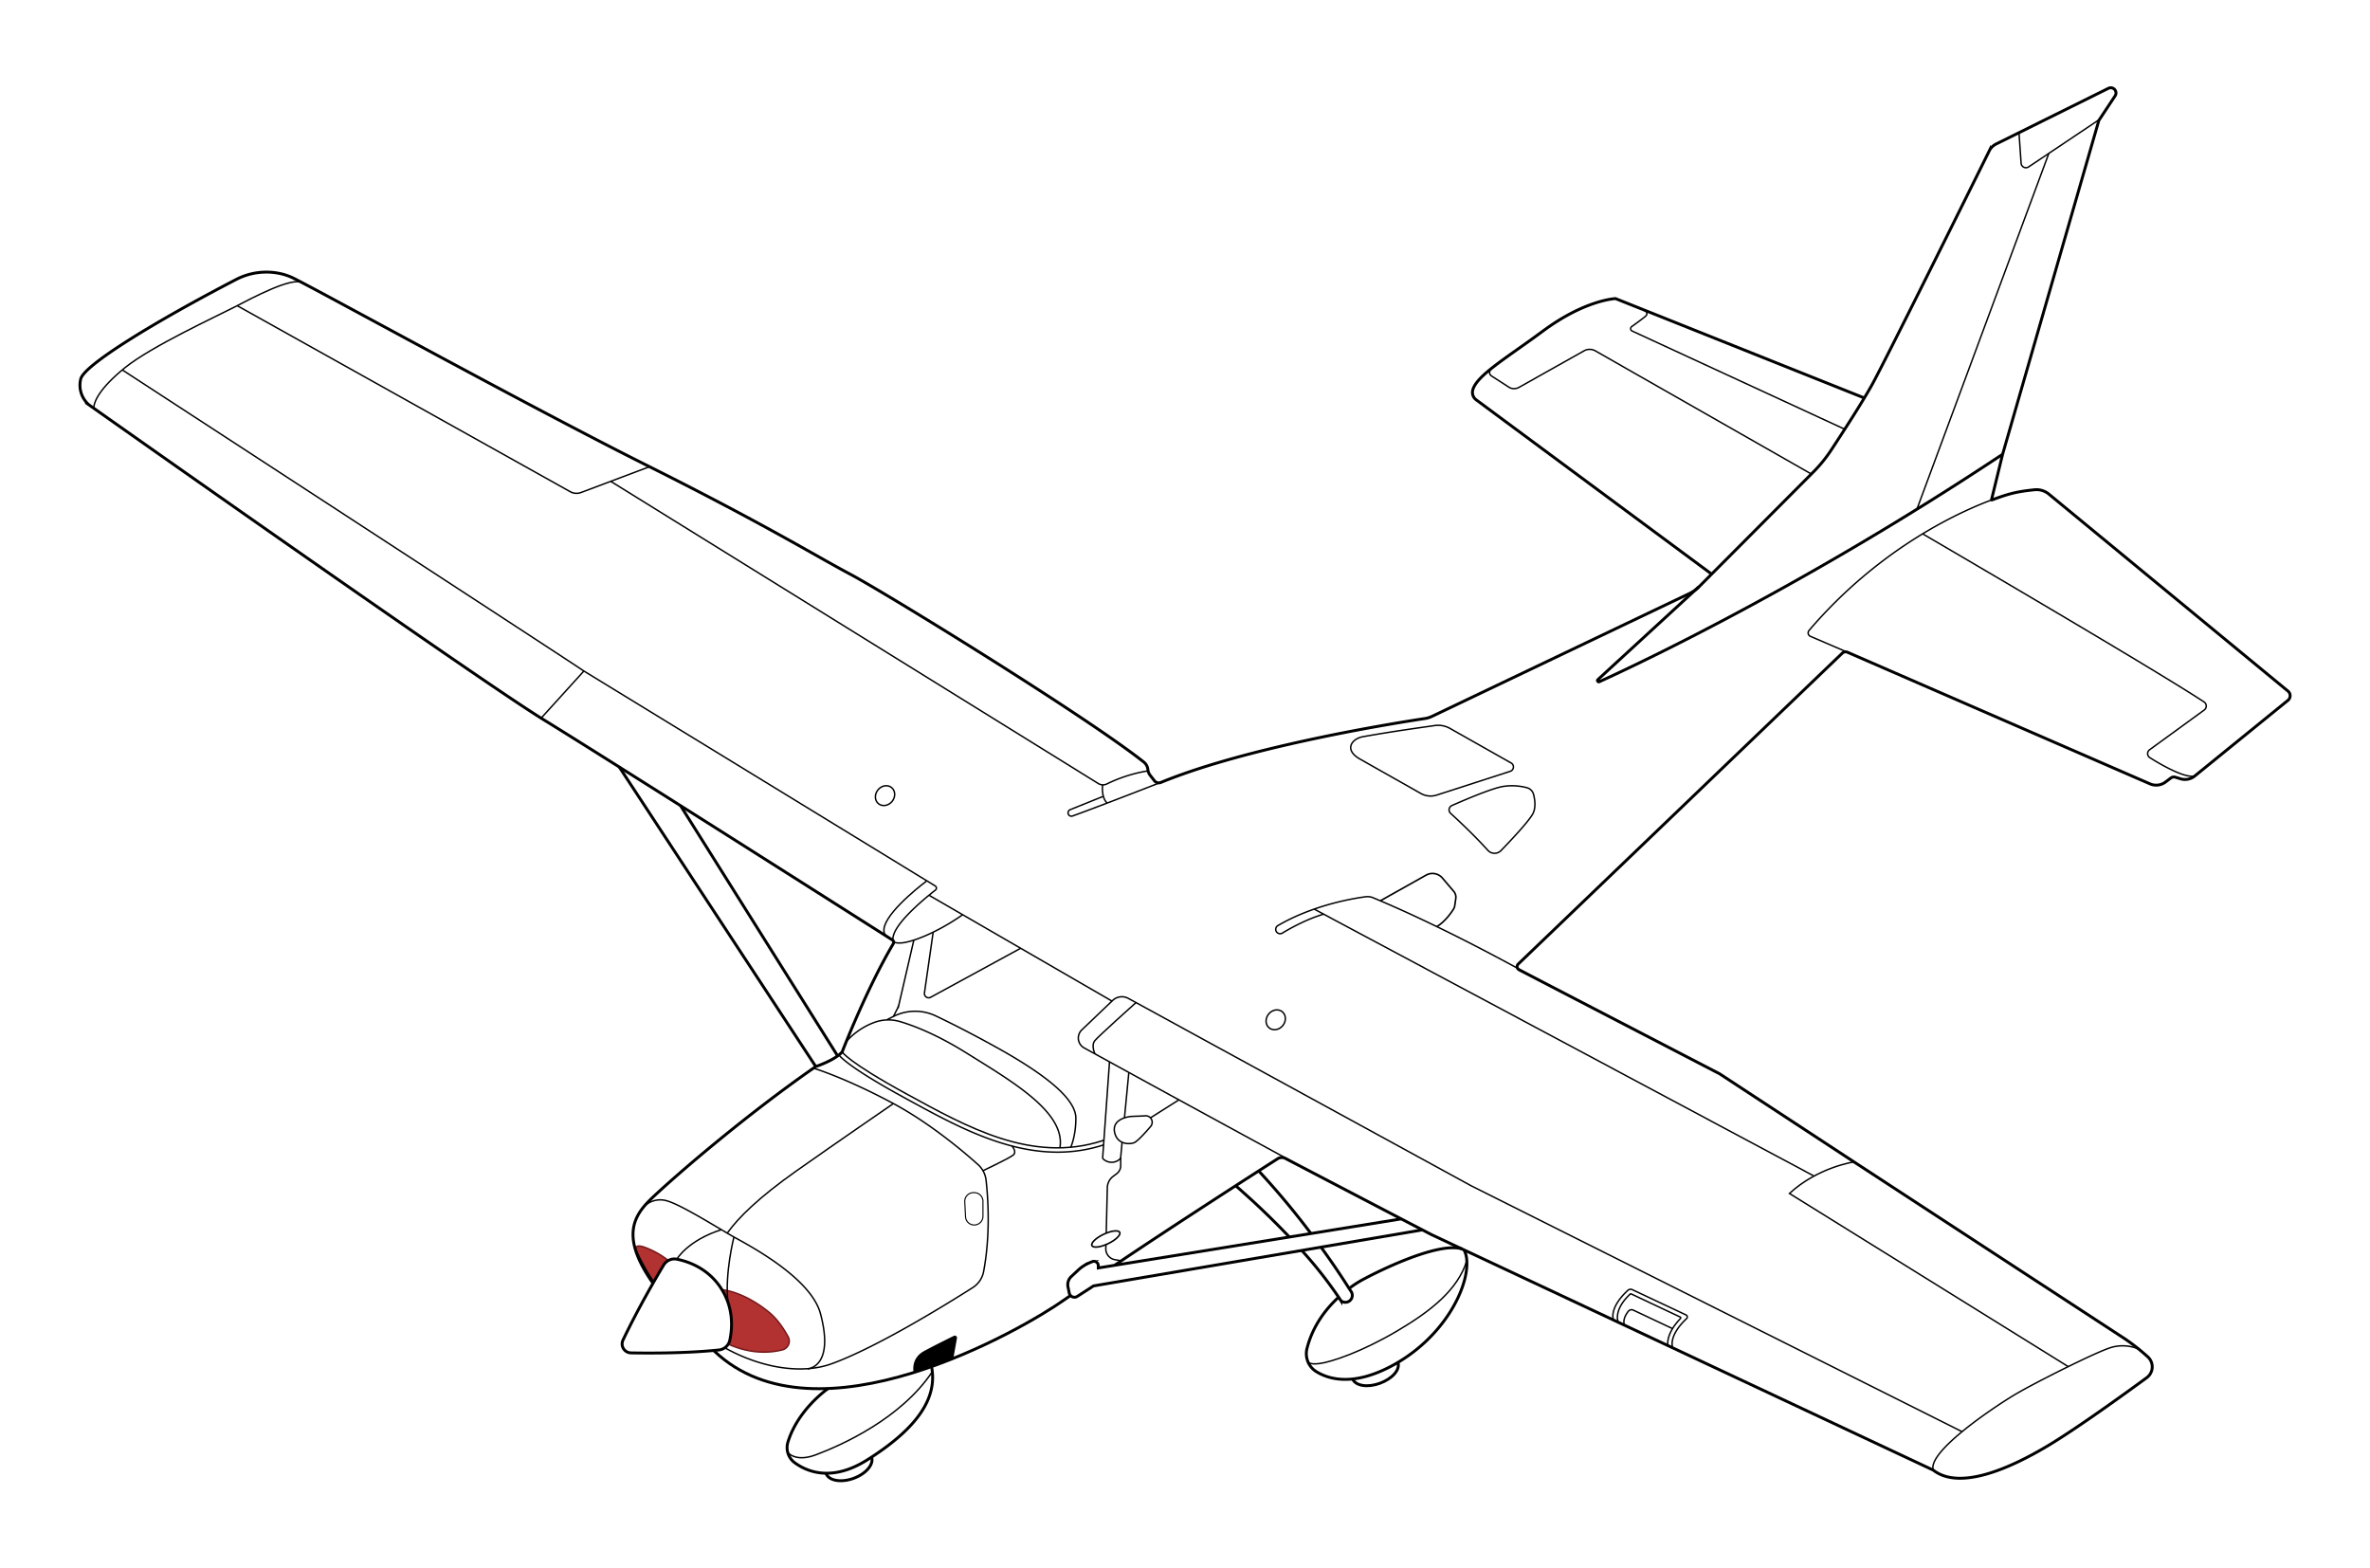 <svg viewBox="0 0 1631.98 1080" xmlns="http://www.w3.org/2000/svg" data-sanitized-data-name="Capa 2" data-name="Capa 2" id="Capa_2"><defs><style>.cls-1{fill:#b23131;stroke:#721819;}.cls-1,.cls-2,.cls-3,.cls-4,.cls-5{stroke-miterlimit:10;}.cls-2,.cls-3,.cls-4,.cls-5{fill:none;stroke:#000;}.cls-2{stroke-width:2px;}.cls-4{stroke-width:0.75px;}.cls-5{stroke-width:1.11px;}</style></defs><path d="M538.77,929.51c-7.77,2-21.25,3.29-37.29-3.94h0a8.59,8.59,0,0,0,1.06-2.62c1.69-7.7,2.85-21.48-5.45-34.9,0,0,14.75,1,32.56,15.63,5.79,4.75,10.3,11.72,13.09,16.8A6.23,6.23,0,0,1,538.77,929.51Z" class="cls-1"></path><path d="M460.27,868h0a8.49,8.49,0,0,0-3.28,3.13c-1.76,2.93-4.2,7.06-7.06,12-6.31-7.88-11.43-19.78-11.43-19.78s-4.1-7.7,5.11-4.6A60,60,0,0,1,460.27,868Z" class="cls-1"></path><path d="M491.5,930l.5.48c70.24,66.7,211.71-14.65,241.52-35.87l3.58-2.52" class="cls-2"></path><path d="M449.65,883.64c-6.85-9.77-10.8-17.9-12.58-24.84h0c-4-15.57,2.75-25.19,12-33.94,18.47-17.47,65.58-57.66,111.06-89.32l1.61-1.12s13.14-4.29,18.19-10.1c0,0,16.44-42.8,35.2-74.49a1.85,1.85,0,0,0-.6-2.53C596.11,635.58,417,521.78,374.28,495.55c-45.1-27.67-313-216.76-313-216.76A17.85,17.85,0,0,1,55.58,261c2.26-9.66,51.45-39.69,106.73-68.4a45.26,45.26,0,0,1,31-4.14,40.45,40.45,0,0,1,8.18,2.81c14.4,6.82,161.43,87.92,243.28,128.84s116,62.15,140.72,75.29c24.22,12.85,161.64,97.3,202.1,129.33a7.53,7.53,0,0,1,2.83,5.18,7.53,7.53,0,0,0,1.53,3.88l3,3.85a3.77,3.77,0,0,0,4.4,1.16c61.32-25.23,164.25-41.37,181.74-44a17.54,17.54,0,0,0,5-1.52l177.39-84.66a23.41,23.41,0,0,0,6.48-4.59l78.7-79a96.67,96.67,0,0,0,12.21-15c7.64-11.61,21.38-32.76,28.27-45.21,9-16.26,70.06-139.5,80.66-160.92a10.46,10.46,0,0,1,4.74-4.74l77.35-38.36a3.59,3.59,0,0,1,4.58,5.2l-10.9,16.47a3.52,3.52,0,0,0-.46,1l-66.16,229.49L1371.38,344a.23.23,0,0,0,.31.26c11.76-4.42,17.3-5.77,29.18-7a13.39,13.39,0,0,1,10,3l164.58,135.59a4.15,4.15,0,0,1,0,6.43l-64.15,52.08a10.62,10.62,0,0,1-9.84,1.9l-3.45-1.06a3.54,3.54,0,0,0-3.19.55l-3.7,2.78a10.63,10.63,0,0,1-10.62,1.24l-208.29-90.62a3.35,3.35,0,0,0-3.65.65L1045.43,663.86a2.42,2.42,0,0,0,.56,3.9l138.22,71.7,92.47,60.63,186.44,121.77a139.51,139.51,0,0,1,16.08,12.68,9.26,9.26,0,0,1-1,14.16c-14.91,10.94-48.23,35-68.17,46.93-26.28,15.66-60.63,30.82-78.82,16.68L985.65,850.12l-3.32-1.73-19.22-10-78-40.7a5.33,5.33,0,0,0-5.36.24c-13,8.31-71.71,46-112.16,73.31" class="cls-2"></path><path d="M936,522.42c-10.71-6.41-5-13.81,2.59-15.15,23.29-4.12,42.69-6.66,48.93-7.59h0a16.69,16.69,0,0,1,10.81,1.83l42.22,23.87a3.14,3.14,0,0,1-.58,5.73l-50.71,16.39a13.6,13.6,0,0,1-10.82-1.09Z" class="cls-3"></path><path d="M1283.66,274l-171.2-68.39s-20.84.76-50,22.36c-25.08,18.57-46.53,31-48.44,41.18a6.31,6.31,0,0,0,2.52,6.2l162,119.9" class="cls-2"></path><path d="M1390.26,91.27l1.47,21.14a3.32,3.32,0,0,0,5.15,2.53l48.6-32.53" class="cls-3"></path><line y2="350.67" x2="1319.97" y1="105.61" x1="1410.82" class="cls-3"></line><path d="M1169.88,404l-69.5,63.9a.9.9,0,0,0,1,1.49c25.13-11.42,140.63-65.59,277.5-156.51" class="cls-2"></path><path d="M1382.33,340.59s-73.85,20-136.66,93.58a2.58,2.58,0,0,0,.95,4l47.12,20.26" class="cls-3"></path><path d="M1323.92,367.59s157.59,91.92,193.8,115.77a3.37,3.37,0,0,1,.12,5.54l-37.63,27.37a3.3,3.3,0,0,0,.43,5.6s22.73,14.72,30.59,12.41" class="cls-3"></path><path d="M979.44,846.88,753,885.48l-11.17,7.21a3.65,3.65,0,0,1-5.56-2.34l-.86-4.2a7.66,7.66,0,0,1,2.28-7.13l4.74-4.43a26.5,26.5,0,0,1,7.91-5.08l1.8-.75a3,3,0,0,1,4.14,2.77v1.57l208.68-33.79" class="cls-2"></path><path d="M570.31,956.09s-20.81,14.19-27.78,37.06a12.93,12.93,0,0,0,4.9,14.22c8.68,6.25,25.59,13,49.41-1.89,35.88-22.48,48.8-43.55,44.61-64.47" class="cls-2"></path><path d="M542,999.64s5.07,7.67,19.74,2.16c18.12-6.8,58.71-25,80.26-57.25" class="cls-3"></path><path d="M1006.73,860h0c-18.38-5.59-66.17,20-66.17,20A74.16,74.16,0,0,0,929,887.23" class="cls-2"></path><path d="M921.75,893.25c-8.6,7.92-17.74,19.55-21.75,35.24a14.57,14.57,0,0,0,.42,8.61q.09.28.21.57h0a14.48,14.48,0,0,0,5.86,6.88c8.88,5.41,25.34,9.87,51-3.54,36.15-18.91,53.77-53.77,52.55-72.82a18.65,18.65,0,0,0-1.87-7.51h0" class="cls-2"></path><path d="M900.42,937.1s0,2.95,8.36,1.81,29-8.14,52.86-22.16,42.2-28.68,48.39-48.57" class="cls-3"></path><path d="M866.71,806.27a540.9,540.9,0,0,1,36,43.12" class="cls-2"></path><path d="M850.86,816.48h0c.53.45,17.87,15.18,37,35.31" class="cls-2"></path><path d="M896.36,861a288.06,288.06,0,0,1,25.39,32.21c.55.82,1.09,1.65,1.62,2.47a4.79,4.79,0,0,0,7.2-6.07L929,887.23c-6.44-10.16-13-19.72-19.37-28.46" class="cls-2"></path><line y2="734.41" x2="561.73" y1="528.13" x1="426.4" class="cls-2"></line><line y2="727.09" x2="576.79" y1="554.77" x1="468.61" class="cls-2"></line><path d="M582.73,717.24A48.28,48.28,0,0,1,602.14,704a28.2,28.2,0,0,1,17.86-.47c8.9,2.67,24.75,8.62,45,21.25,32.09,20,68.47,40.93,64.93,65.18" class="cls-3"></path><path d="M610.74,702.22s1.72-.91,4.45-2.29a33.17,33.17,0,0,1,29.2-.37c9.53,4.53,23.6,11.57,41.88,21.71,36.89,20.47,54.57,36.38,54.57,48.76s-3.53,20-3.53,20" class="cls-3"></path><path d="M579.92,724.31s3.28,6.56,44.46,29.05,86.15,48,134.9,32.08l.9-.34" class="cls-3"></path><path d="M577.64,726.45c2.22,2.73,11.22,10.93,45.31,29.54l2.67,1.46c31.24,17.08,65.72,35.92,102.55,35.92a102,102,0,0,0,31.78-5" class="cls-3"></path><path d="M638.19,606.54s-25,18.56-29,30.94c-.82,2.56-.93,5.83,1.55,7.4" class="cls-3"></path><path d="M64.59,281.13c0-4.49,3.87-13.71,21.68-28.11s62.91-35.24,75.41-41.68,39-20.65,46.44-16.7" class="cls-3"></path><path d="M84.21,254.72S386.4,451.46,402.06,462.07L644,610.07a1.72,1.72,0,0,1,.15,2.82c-6.27,4.88-25.45,20.44-28.76,30.76-1.64,5.12.38,5.7,4.19,5.7,7,0,24.7-6.46,43.33-19.48" class="cls-3"></path><line y2="462.07" x2="402.06" y1="494.52" x1="372.61" class="cls-3"></line><path d="M163.33,210.49l229.34,128.1a8.82,8.82,0,0,0,7.42.55l47.2-17.78" class="cls-3"></path><path d="M420.53,331.44l335.76,208.1a6.06,6.06,0,0,0,5.92.27,100.37,100.37,0,0,1,28.34-9" class="cls-3"></path><path d="M804.8,536.59s-44.2,17.34-66.24,25.3a2.31,2.31,0,0,1-2.9-1.22h0a2.34,2.34,0,0,1,1.25-3.13l22.84-9.21" class="cls-3"></path><path d="M759.28,540.45s-1.23,8.43,3.08,12.55" class="cls-3"></path><line y2="689.35" x2="765.7" y1="616.45" x1="639.68" class="cls-3"></line><path d="M702.76,653l-61.9,33.71a2.91,2.91,0,0,1-4.28-3l6-41.82" class="cls-3"></path><path d="M629.26,647.35l-10,43.31a19,19,0,0,1-1.61,4.44l-2.43,4.83" class="cls-3"></path><path d="M901.6,806.27s-103.07-56-155.07-84.69a7.75,7.75,0,0,1-1.6-12.39l21.21-20.26A9.24,9.24,0,0,1,777,687.51l236,129,338.15,169.37" class="cls-3"></path><path d="M754,725.69s-2.9-5.81,0-9.22,28.23-26.1,28.23-26.1" class="cls-3"></path><path d="M1058.52,674.26s-59.15-33.73-113.1-56.11a9.78,9.78,0,0,0-5-.65c-8.52,1.12-36.17,5.67-60.44,19.84a3,3,0,0,0,.31,5.37h0a3,3,0,0,0,2.75-.19c3.88-2.37,15.89-9.36,28.48-13.06" class="cls-3"></path><line y2="809.69" x2="1248.88" y1="626.02" x1="904.93" class="cls-3"></line><path d="M1276.68,800.09s-24.76,3.54-44.47,21.73l192,119.24" class="cls-3"></path><path d="M1472.91,929.08a28,28,0,0,0-19.39-1.16c-10.61,3.29-50.78,23.5-64.68,31.58s-61.88,39.93-57.59,52.81" class="cls-3"></path><path d="M437.05,858.77l0,0a151.92,151.92,0,0,0,13.1,23.92" class="cls-3"></path><path d="M560.12,735.53s21.64,6.43,55.08,24.38c25.49,13.69,48.72,33.45,58.33,42.07A16.93,16.93,0,0,1,679,812.65c1.31,11.56,3.19,37.17-1.7,63a16.76,16.76,0,0,1-7.5,11c-16.91,10.77-66.09,41.28-97.37,52.52-19.72,7.08-47.26,3.37-73.35-11.09" class="cls-3"></path><path d="M696.81,789.14s3.74,4,.83,6.28-20.74,10.72-20.74,10.72" class="cls-3"></path><path d="M615.19,759.91s-40.07,27.51-66.6,46.23-40.28,32.47-47.82,43" class="cls-3"></path><path d="M443.06,831.22a15.91,15.91,0,0,1,16.1-4.35c10.1,2.78,35.62,19,46.23,24.93s53.05,28.12,59.62,52.88,1,36.05-8.84,38" class="cls-3"></path><path d="M777.31,738.51q-1.48,15.62-3,31.23" class="cls-3"></path><path d="M764,731.22l-4.69,65.71a1.49,1.49,0,0,0,.5,1.24,8.39,8.39,0,0,0,11.38-.09,1.53,1.53,0,0,0,.5-1c.33-3.51.67-7,1-10.52" class="cls-3"></path><path d="M779.18,768.77c-3.94.29-13.23,2.46-11.73,10.61s9.08,8.9,13.25,7.58c2.23-.72,7.37-6.29,11.64-11.3a4.44,4.44,0,0,0-3.72-7.31C784.9,768.62,781.14,768.62,779.18,768.77Z" class="cls-3"></path><line y2="757.36" x2="811.76" y1="769.74" x1="792.2" class="cls-3"></line><path d="M670.33,821.25h.53a6,6,0,0,1,6,6v10.28a6,6,0,0,1-6,6h0a6,6,0,0,1-6-5.73l-.53-10.28A6,6,0,0,1,670.33,821.25Z" class="cls-4"></path><path d="M457,871.11c-5.46,9.09-17.57,29.83-28,51.66a6.17,6.17,0,0,0,5.45,8.82c13.27.25,38.34.3,60.57-2a8.58,8.58,0,0,0,7.51-6.69c1.72-7.84,2.88-21.93-5.87-35.56-8.95-14-22.66-18.67-30.61-20.27A8.61,8.61,0,0,0,457,871.11Z" class="cls-2"></path><path d="M466.06,867.11s7.2-12.84,30.66-20.35" class="cls-3"></path><path d="M505.39,851.8s-6.38,24.85-4.14,45" class="cls-3"></path><path d="M761.53,857.06l-.07,2.73a7.55,7.55,0,0,0,6.26,7.62l4.37.77" class="cls-3"></path><path d="M771.72,797.09v5.59a6.91,6.91,0,0,1-2.77,5.53l-2.45,1.84a10,10,0,0,0-4,7.83l-.75,31.28" class="cls-3"></path><ellipse transform="translate(-292.34 409.07) rotate(-25.4)" ry="3.58" rx="10.6" cy="853.18" cx="761.46" class="cls-5"></ellipse><path d="M950.5,620.29,982,602.62a9,9,0,0,1,11.24,2l7.78,9.14a6.23,6.23,0,0,1,1.43,5l-.69,4.81a6.19,6.19,0,0,1-.88,2.43c-1.57,2.53-5.69,8.5-11.49,12.09" class="cls-5"></path><path d="M998.9,560.07c5.47,5,16.07,14.88,25.65,25.46a6.2,6.2,0,0,0,9.06.15c7.12-7.33,20-21,22.2-25.9,1.86-4.19,1.08-9.37.2-12.75a6.39,6.39,0,0,0-4.57-4.61,40,40,0,0,0-16.66-.83c-8,1.42-26.4,9.3-35,13.1A3.25,3.25,0,0,0,998.9,560.07Z" class="cls-3"></path><path d="M629.18,945.09s-2.53-9.59,7.33-14.89c7.13-3.84,16-8.22,20.33-10.34a1.5,1.5,0,0,1,2.13,1.62l-2.5,13.85S641.8,941.47,629.18,945.09Z"></path><path d="M1111.07,909s-3.65-7.83,9.79-20.42a2.85,2.85,0,0,1,3.19-.51L1161,905.46a1.54,1.54,0,0,1,.39,2.51c-13.17,12.47-9.51,20.15-9.51,20.15" class="cls-3"></path><path d="M1148.44,926.52c-.35-3.55.6-10.07,8.71-18.58a.66.66,0,0,0-.19-1.06L1123.27,891a.71.71,0,0,0-.76.13c-11.9,11.13-8.23,19.32-8.2,19.38" class="cls-3"></path><path d="M1118.65,912.54c-1.16-2.56,0-6.39,2.68-9.65a2.79,2.79,0,0,1,3.33-.76l27.06,12.76" class="cls-3"></path><path d="M1247.2,326.36,1098.55,241.6a7.92,7.92,0,0,0-7.8,0L1046,266.73a7,7,0,0,1-6.58.14l-12.39-8a2.86,2.86,0,0,1-.83-4,10.81,10.81,0,0,1,2.23-2.26" class="cls-3"></path><path d="M1270.2,295.52l-146.33-67.59a1.78,1.78,0,0,1-.32-3s7.21-5.14,9.44-7.07c.84-.73,2.42-2.42-1-4.36" class="cls-3"></path><path d="M600.17,1003.36c1.68,5-3.81,11.47-12.36,14.61s-17.1,1.7-18.93-3.27a2,2,0,0,1-.07-.23" class="cls-2"></path><path d="M962.62,938.16c1.68,5-3.89,11.23-12.44,14.37s-16.72,1.76-18.79-2.95" class="cls-2"></path><ellipse transform="translate(-199.89 676.96) rotate(-51.02)" ry="6.29" rx="7.16" cy="547.94" cx="609.45" class="cls-3"></ellipse><ellipse transform="translate(-220.12 943.34) rotate(-51.02)" ry="6.29" rx="7.16" cy="702.33" cx="878.49" class="cls-3"></ellipse></svg>